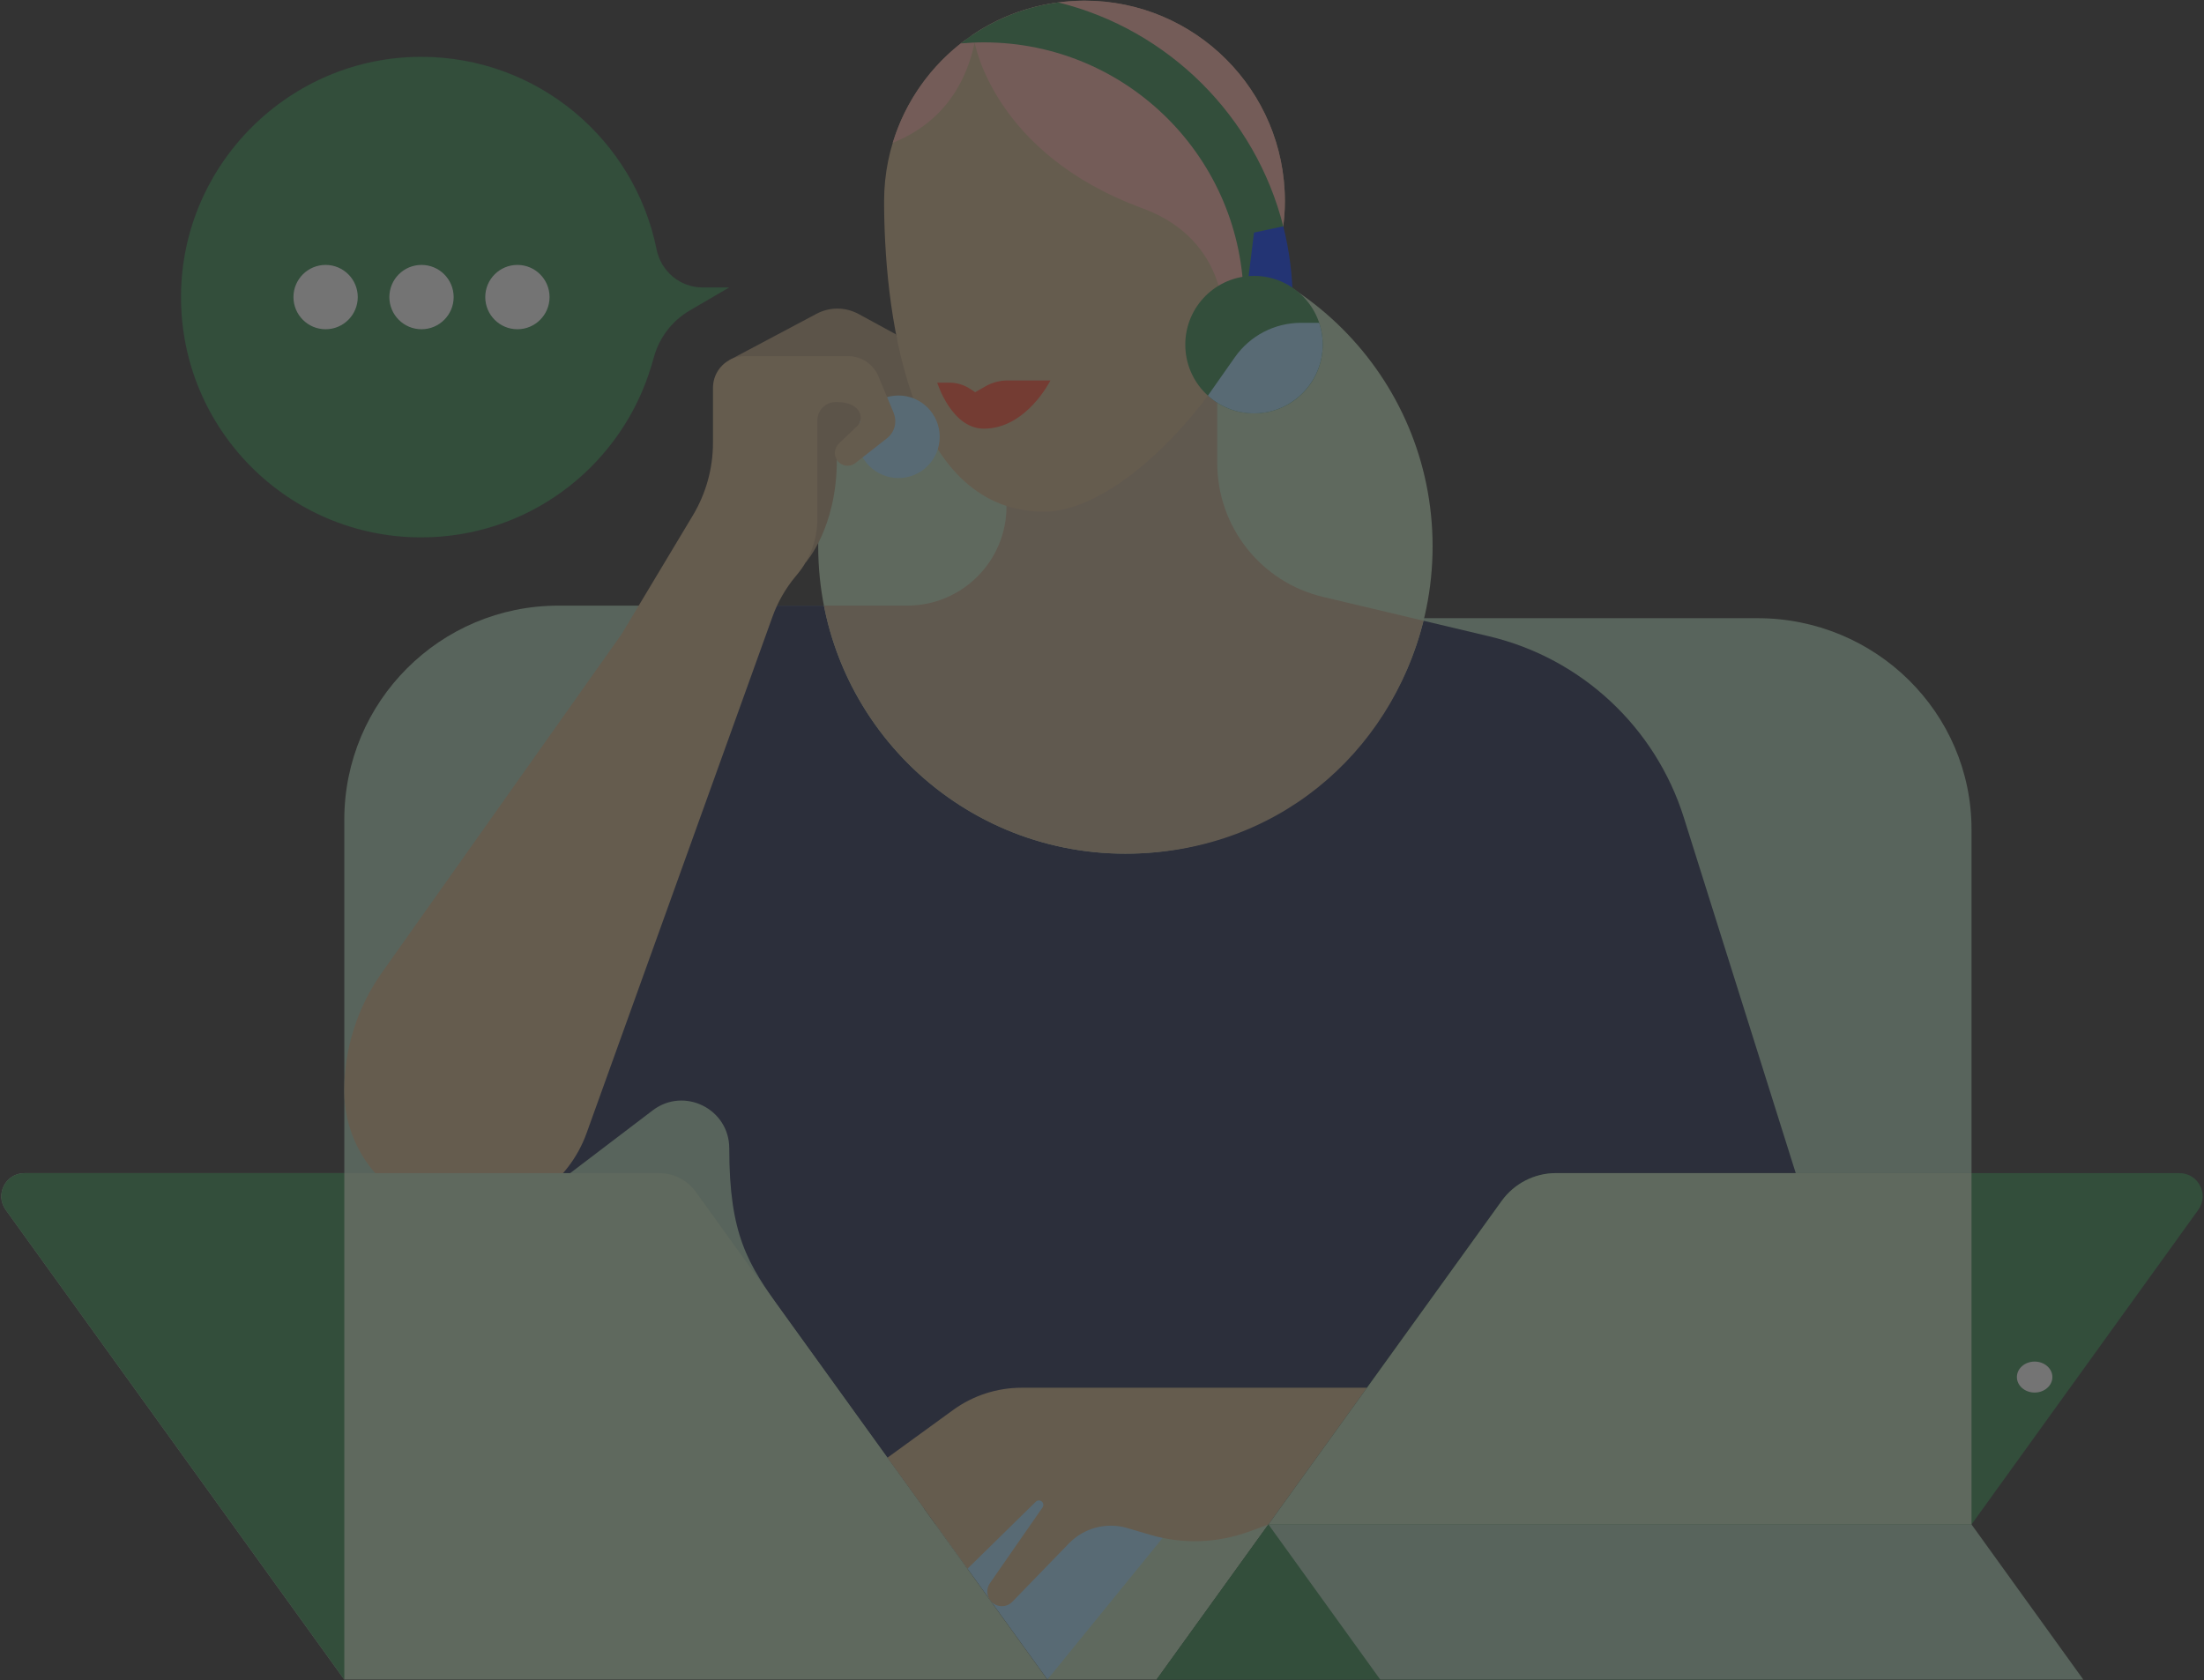 <svg width="1356" height="1034" viewBox="0 0 1356 1034" fill="none" xmlns="http://www.w3.org/2000/svg">
<rect x="0" y="0" width="1356" height="1034" fill="#333333" stroke="none"/>
<g opacity="0.32" clip-path="url(#clip0_233_491)">
<path d="M644.395 1033.57H711.605L780.414 938.099H707.509L644.395 1033.57Z" fill="#BEDCB9"/>
<path d="M792.422 380.406H1081.28C1154.01 380.406 1212.97 438.596 1212.97 510.386V782.999L857.507 938.114L792.438 380.422L792.422 380.406Z" fill="#A7CDB3"/>
<path d="M632.371 372.69H343.515C270.781 372.69 211.825 431.687 211.825 504.471V780.841L567.286 938.099L632.355 372.675L632.371 372.69Z" fill="#A7CDB3"/>
<path d="M1035.99 503.151C1018.47 447.461 973 405.092 916.246 391.585C915.672 391.445 915.098 391.305 914.524 391.181L813.988 367.318C775.852 358.267 748.919 324.188 748.919 284.955V235.476L599.309 295.327V318.553C599.309 348.455 575.09 372.69 545.208 372.69H448.659L370.852 486.306L332.918 735.506L401.572 683.278C420.888 668.576 448.675 682.378 448.675 706.66C448.675 759.866 460.001 777.72 481.039 806.908L575.602 938.114H1172.86L1035.99 503.167V503.151Z" fill="#1C274C"/>
<path d="M692.398 525.322C796.781 525.322 881.4 440.644 881.4 336.19C881.4 231.735 796.781 147.058 692.398 147.058C588.015 147.058 503.396 231.735 503.396 336.19C503.396 440.644 588.015 525.322 692.398 525.322Z" fill="#BEDCB9"/>
<path d="M506.917 372.69C523.906 459.68 600.488 525.322 692.382 525.322C784.277 525.322 855.335 464.306 875.799 381.99L813.972 367.318C775.837 358.267 748.903 324.188 748.903 284.955V235.476L619.261 295.327V311.582C619.261 345.319 591.923 372.675 558.21 372.675H506.917V372.69Z" fill="#C1A98A"/>
<path d="M495.716 346.079C495.716 346.079 514.861 325.136 514.861 282.953L538.785 262.878L523.518 230.616L475.438 237.975L469.216 283.403L495.7 346.064L495.716 346.079Z" fill="#B39A78"/>
<path d="M448.675 221.611L502.341 193.107C510.47 188.79 520.214 188.837 528.281 193.246L551.306 205.775L561.53 241.437C563.174 247.151 559.311 252.973 553.416 253.687C551.119 253.967 548.792 253.408 546.868 252.103L528.995 240.04L448.675 221.611Z" fill="#B39A78"/>
<path d="M711.605 1033.57H1144.16L1352.49 744.511C1359.29 735.071 1352.56 721.906 1340.94 721.906H957.314C944.065 721.906 931.637 728.271 923.88 739.031L711.59 1033.57H711.605Z" fill="#31864D"/>
<path d="M644.395 1033.57L722.047 938.099L640.051 918.894L575.586 938.099L644.395 1033.57Z" fill="#A6E1FF"/>
<path d="M780.414 938.099L711.605 1033.57H780.414H849.207L780.414 938.099Z" fill="#31864D"/>
<path d="M790.529 123.816C790.529 55.675 735.327 0.435 667.233 0.435C599.138 0.435 543.936 55.675 543.936 123.816C543.936 184.878 556.286 314.873 642.409 314.873C700.248 314.873 790.529 205.434 790.529 123.816Z" fill="#D1B287"/>
<path d="M1212.97 938.099H780.414L849.207 1033.57H1144.18H1191.53H1212.97H1281.76L1212.97 938.099Z" fill="#A7CDB3"/>
<path d="M622.86 985.638L657.629 949.774C666.938 940.179 680.777 936.531 693.592 940.319L707.494 944.418C727.523 950.333 748.918 949.634 768.529 942.461L780.398 938.114L841.046 853.966H628.57C613.412 853.966 598.626 858.763 586.354 867.691L545.968 897.034L595.213 965.362L637.289 924.079C638.484 922.93 640.423 923.101 641.4 924.452C642.068 925.368 642.083 926.61 641.462 927.557L609.036 974.273C606.864 977.409 606.895 981.57 609.129 984.66C612.403 989.193 618.966 989.675 622.86 985.653V985.638Z" fill="#D1B287"/>
<path d="M661.927 0.559C660.515 0.621 659.118 0.699 657.722 0.807C657.707 0.807 657.676 0.807 657.66 0.807C656.279 0.916 654.914 1.056 653.533 1.195C653.192 1.226 652.866 1.273 652.54 1.304C651.159 1.475 649.778 1.646 648.398 1.863C648.367 1.863 648.336 1.863 648.32 1.863C646.97 2.065 645.62 2.313 644.286 2.562C643.976 2.624 643.666 2.686 643.355 2.732C641.99 2.996 640.64 3.276 639.29 3.602C639.259 3.602 639.244 3.602 639.213 3.617C637.894 3.928 636.575 4.254 635.257 4.611C634.977 4.689 634.698 4.766 634.419 4.844C633.084 5.217 631.75 5.605 630.431 6.008H630.4C629.097 6.412 627.794 6.847 626.506 7.297C626.258 7.39 626.01 7.468 625.761 7.561C624.443 8.027 623.139 8.508 621.852 9.02C620.564 9.533 619.292 10.06 618.035 10.619C617.818 10.713 617.601 10.806 617.383 10.899C614.839 12.032 612.341 13.243 609.89 14.532C609.704 14.625 609.502 14.734 609.316 14.827C606.849 16.146 604.444 17.528 602.086 19.003C601.915 19.112 601.744 19.221 601.574 19.329C600.379 20.075 599.2 20.851 598.052 21.627L599.665 26.129L593.661 24.748C572.778 40.32 556.999 62.335 549.258 87.874C567.844 80.422 591.505 64.307 599.665 26.129C599.665 26.129 611.193 94.535 702.886 128.163C758.057 148.393 752.906 201.195 752.906 201.195L770.655 198.618C771.415 197.081 772.144 195.528 772.858 193.976C772.873 193.945 772.889 193.914 772.904 193.867C775.806 187.595 778.412 181.26 780.677 174.942C780.677 174.942 780.677 174.926 780.677 174.911C781.205 173.42 781.717 171.93 782.213 170.439C782.291 170.206 782.369 169.989 782.431 169.756C782.85 168.467 783.253 167.179 783.641 165.906C783.734 165.611 783.827 165.3 783.92 165.005C784.292 163.763 784.649 162.521 784.991 161.279C785.068 160.984 785.161 160.689 785.239 160.394C785.611 159.043 785.952 157.693 786.278 156.342C786.309 156.187 786.356 156.032 786.402 155.876C787.132 152.849 787.768 149.837 788.326 146.84C788.388 146.483 788.45 146.111 788.512 145.754C788.699 144.667 788.885 143.58 789.04 142.493C789.118 141.996 789.18 141.515 789.257 141.018C789.397 140.056 789.521 139.109 789.63 138.146C789.692 137.618 789.754 137.09 789.816 136.547C789.909 135.615 790.002 134.699 790.079 133.783C790.126 133.256 790.173 132.728 790.204 132.215C790.281 131.237 790.328 130.275 790.374 129.312C790.39 128.862 790.421 128.412 790.436 127.961C790.483 126.549 790.514 125.151 790.514 123.769C790.514 55.628 735.312 0.388 667.217 0.388C665.79 0.388 664.378 0.419 662.951 0.466C662.609 0.466 662.252 0.497 661.911 0.512L661.927 0.559Z" fill="#FFB2A8"/>
<path d="M789.521 139.248C772.377 71.526 718.928 18.289 651.113 1.49C628.678 4.425 608.137 13.383 591.163 26.704C595.818 26.3 600.534 26.067 605.297 26.067C693.592 26.067 765.178 97.702 765.178 186.058C765.178 195.373 764.371 204.518 762.851 213.398C776.597 189.241 786.449 163.437 789.521 139.233V139.248Z" fill="#31864D"/>
<path d="M771.524 143.099L762.851 213.429L795.339 186.089C795.339 169.927 793.322 154.231 789.536 139.264L771.539 143.114L771.524 143.099Z" fill="#0037FF"/>
<path d="M576.657 235.491H584.182C588.727 235.491 593.18 236.842 596.966 239.373L599.96 241.375L606.104 237.836C610.324 235.398 615.103 234.125 619.974 234.125H646.257C646.257 234.125 631.517 263.779 605.313 263.779C585.407 263.779 576.641 235.507 576.641 235.507L576.657 235.491Z" fill="#FF4E33"/>
<path d="M448.675 176.882H432.306C418.483 176.882 406.707 167.039 403.976 153.485C390.385 85.949 330.839 35.072 259.378 34.964C178.421 34.824 111.94 100.761 111.366 181.757C110.776 263.918 177.164 330.694 259.129 330.694C324.028 330.694 379.137 288.837 398.996 230.616C400.222 227.014 401.37 223.21 402.378 219.577C405.729 207.561 413.642 197.329 424.409 191.042L448.659 176.882H448.675Z" fill="#31864D"/>
<path d="M923.895 739.015L780.414 938.099H1212.97V721.89H957.33C944.08 721.89 931.653 728.256 923.895 739.015Z" fill="#BEDCB9"/>
<path d="M552.764 294.178C566.782 294.178 578.146 282.806 578.146 268.778C578.146 254.75 566.782 243.378 552.764 243.378C538.746 243.378 527.382 254.75 527.382 268.778C527.382 282.806 538.746 294.178 552.764 294.178Z" fill="#A6E1FF"/>
<path d="M549.847 254.122L540.399 231.47C537.296 224.033 530.035 219.189 521.967 219.189H458.092C447.356 219.189 438.652 227.899 438.652 238.643V272.457C438.652 288.216 434.37 303.664 426.271 317.171L382.364 390.343L234.942 598.571C219.892 619.826 211.809 645.225 211.809 671.262C211.809 713.724 246.206 748.129 288.623 748.129C321.018 748.129 349.922 727.806 360.891 697.298L475.267 379.49C478.479 370.579 483.195 362.304 489.215 355.007L490.72 353.19C498.586 343.673 502.899 331.703 502.899 319.345V258.686C502.899 252.461 507.941 247.415 514.163 247.415H514.737C530.469 247.415 531.54 258.236 527.645 261.931L516.242 272.799C513.465 275.438 512.767 279.723 514.83 282.953C517.375 286.912 522.696 287.735 526.311 284.909L545.751 269.663C550.437 265.983 552.097 259.633 549.801 254.137L549.847 254.122Z" fill="#D1B287"/>
<path d="M644.395 1033.57H211.825L3.506 744.511C-3.289 735.071 3.444 721.906 15.065 721.906H405.59C414.495 721.906 422.858 726.191 428.055 733.41L644.379 1033.57H644.395Z" fill="#BEDCB9"/>
<path d="M15.065 721.906C3.444 721.906 -3.289 735.071 3.506 744.511L211.84 1033.57V721.906H15.065Z" fill="#31864D"/>
<path d="M200.328 202.608C211.253 202.608 220.11 193.746 220.11 182.813C220.11 171.881 211.253 163.018 200.328 163.018C189.403 163.018 180.547 171.881 180.547 182.813C180.547 193.746 189.403 202.608 200.328 202.608Z" fill="white"/>
<path d="M259.331 202.608C270.256 202.608 279.113 193.746 279.113 182.813C279.113 171.881 270.256 163.018 259.331 163.018C248.406 163.018 239.55 171.881 239.55 182.813C239.55 193.746 248.406 202.608 259.331 202.608Z" fill="white"/>
<path d="M318.334 202.608C329.259 202.608 338.116 193.746 338.116 182.813C338.116 171.881 329.259 163.018 318.334 163.018C307.409 163.018 298.553 171.881 298.553 182.813C298.553 193.746 307.409 202.608 318.334 202.608Z" fill="white"/>
<path d="M1251.8 856.931C1257.83 856.931 1262.72 852.663 1262.72 847.399C1262.72 842.134 1257.83 837.866 1251.8 837.866C1245.77 837.866 1240.88 842.134 1240.88 847.399C1240.88 852.663 1245.77 856.931 1251.8 856.931Z" fill="white"/>
<path d="M771.524 254.386C794.873 254.386 813.802 235.444 813.802 212.079C813.802 188.713 794.873 169.772 771.524 169.772C748.174 169.772 729.246 188.713 729.246 212.079C729.246 235.444 748.174 254.386 771.524 254.386Z" fill="#31864D"/>
<path d="M743.162 243.456C751.308 250.846 762.354 255.1 774.394 254.293C795.525 252.895 812.514 235.693 813.724 214.532C814.05 208.958 813.259 203.602 811.614 198.649H800.459C784.246 198.649 769.057 206.552 759.748 219.826L743.162 243.44V243.456Z" fill="#A6E1FF"/>
</g>
<defs>
<clipPath id="clip0_233_491">
<rect width="1356" height="1034" fill="white"/>
</clipPath>
</defs>
</svg>
